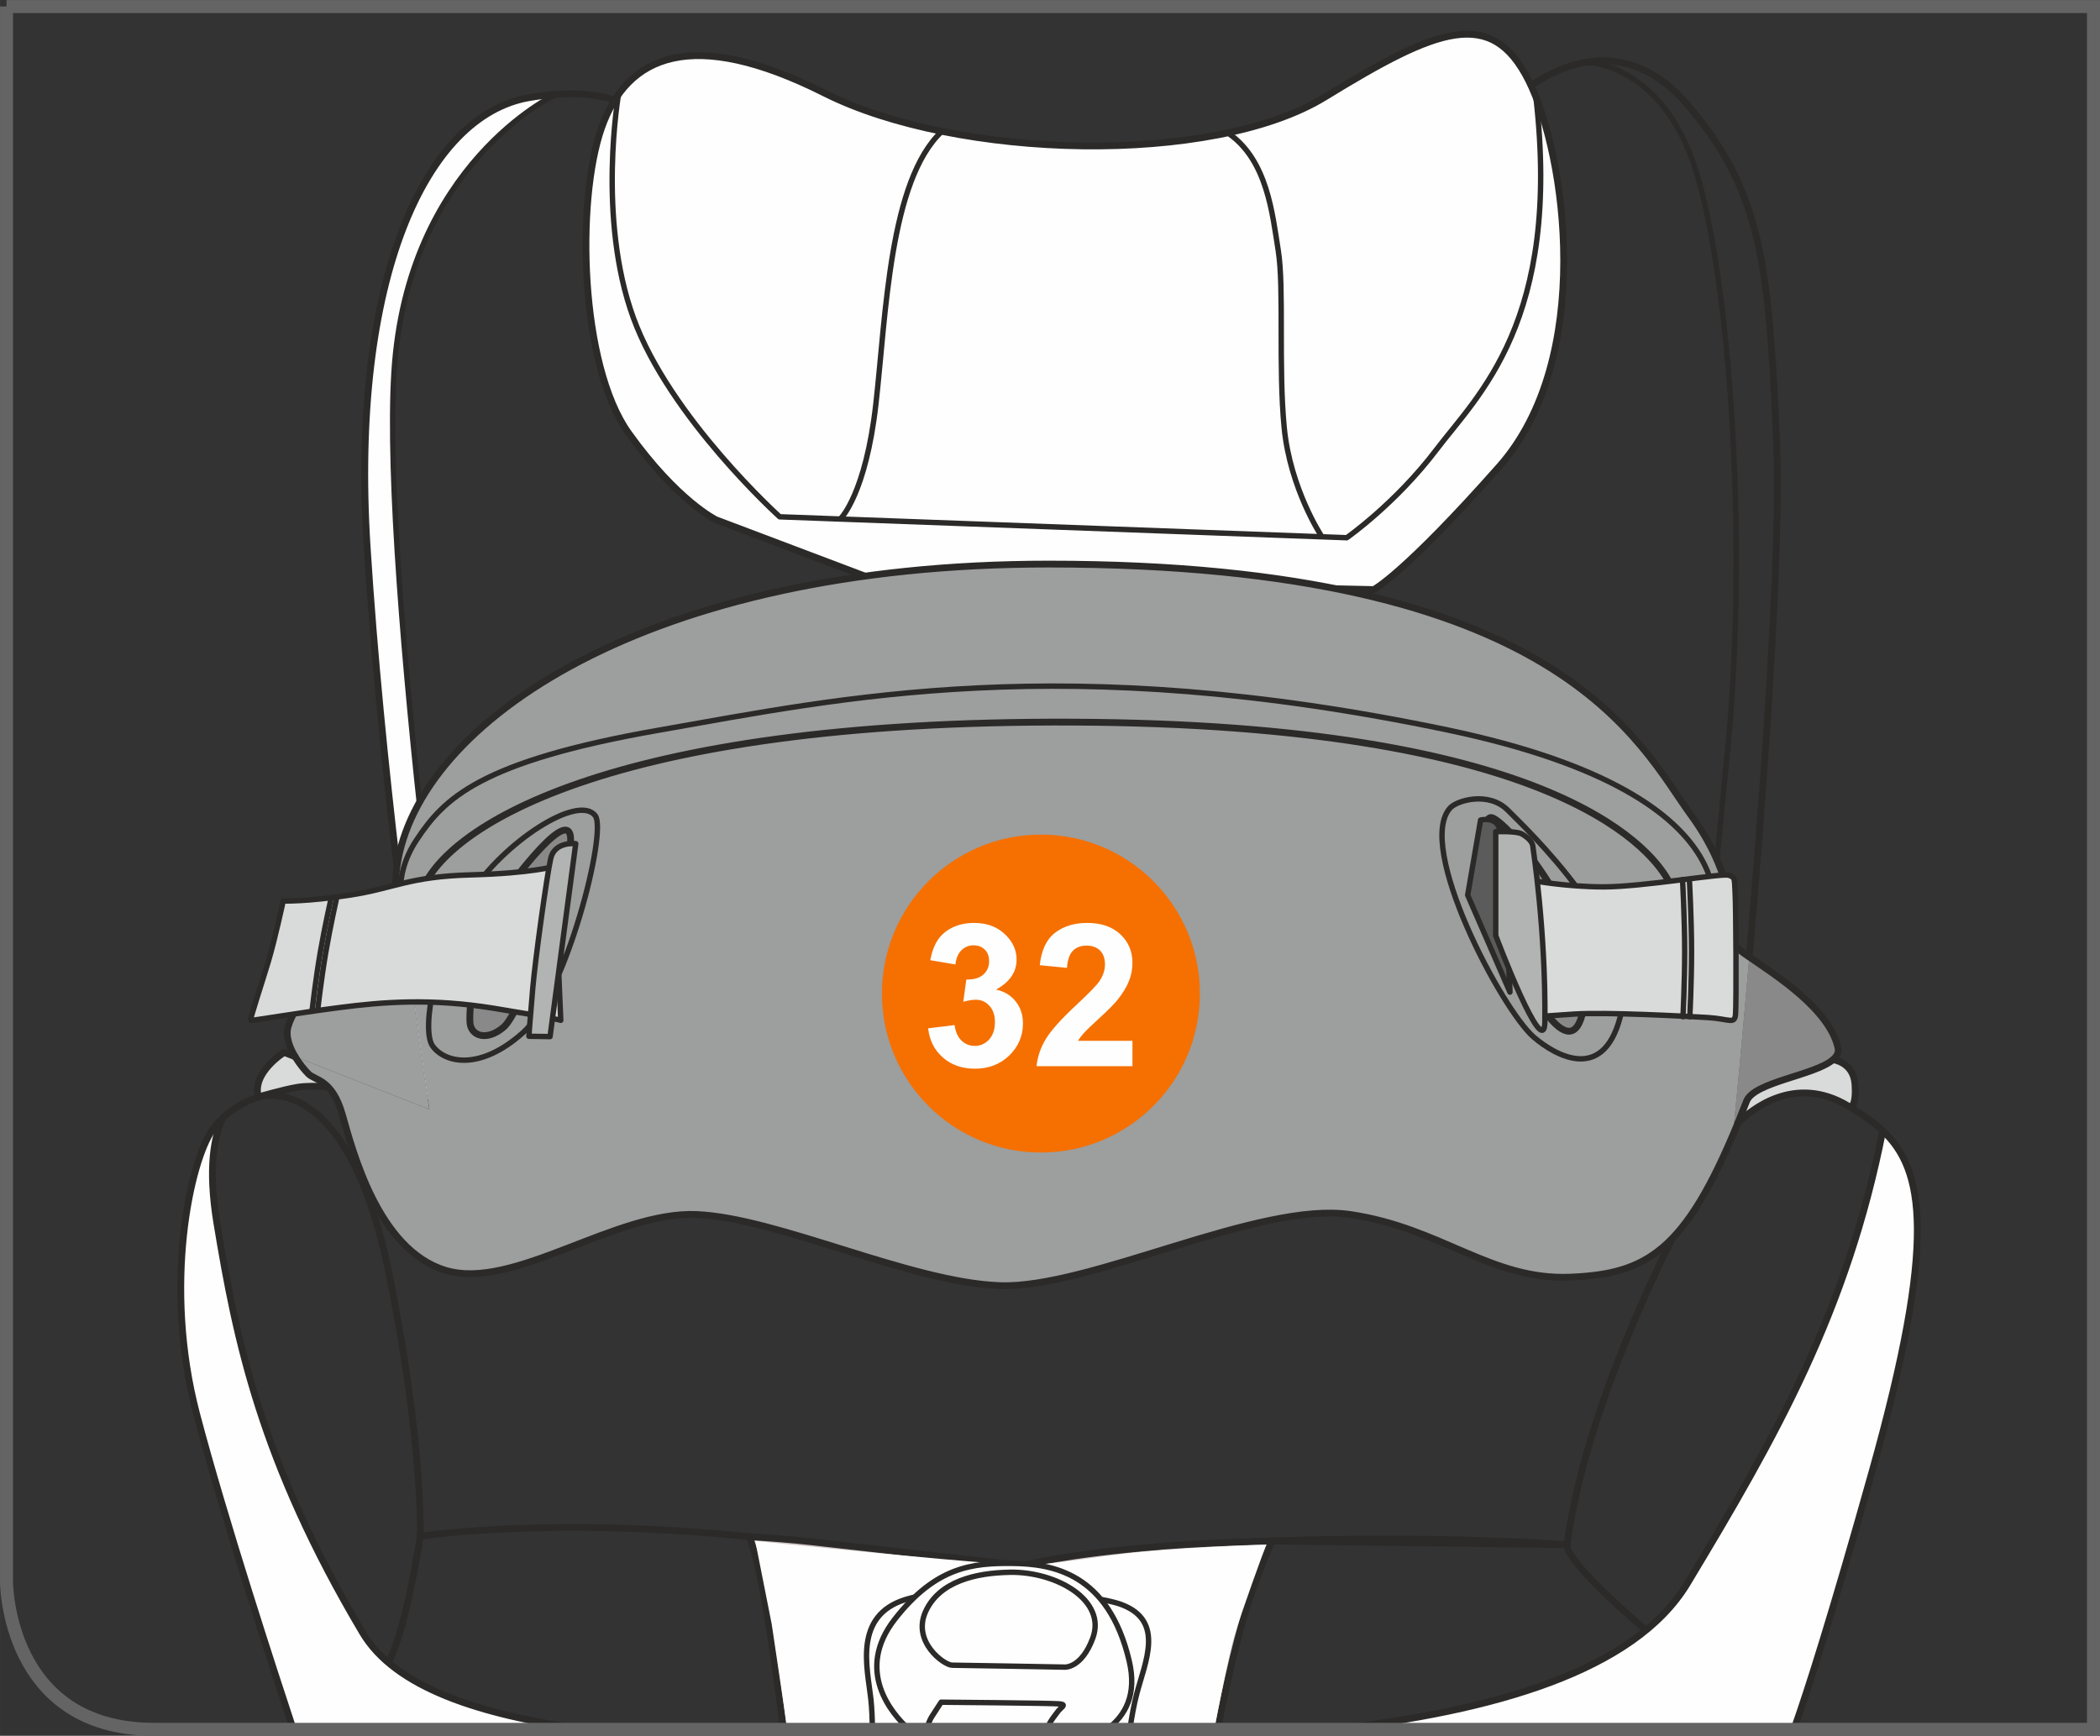 <?xml version="1.0" encoding="UTF-8"?>
<!DOCTYPE svg PUBLIC "-//W3C//DTD SVG 1.1//EN" "http://www.w3.org/Graphics/SVG/1.1/DTD/svg11.dtd">
<!-- Creator: CorelDRAW 2017 -->
<svg xmlns="http://www.w3.org/2000/svg" xml:space="preserve" width="29.723mm" height="24.572mm" version="1.1" style="shape-rendering:geometricPrecision; text-rendering:geometricPrecision; image-rendering:optimizeQuality; fill-rule:evenodd; clip-rule:evenodd"
viewBox="0 0 435.73 360.22"
 xmlns:xlink="http://www.w3.org/1999/xlink">
 <rect x="0" y="0" width="435.73" height="360.22" fill="#333333" stroke="none"/>
 <defs>
  <style type="text/css">
   <![CDATA[
    .str3 {stroke:#646464;stroke-width:2.7;stroke-miterlimit:4}
    .str2 {stroke:#2B2A29;stroke-width:1.41;stroke-miterlimit:4}
    .str0 {stroke:#2B2A29;stroke-width:1.41;stroke-linecap:round;stroke-linejoin:round;stroke-miterlimit:4}
    .str1 {stroke:#2B2A29;stroke-width:1.12;stroke-linecap:round;stroke-linejoin:round;stroke-miterlimit:4}
    .fil1 {fill:none;fill-rule:nonzero}
    .fil0 {fill:#FEFEFE;fill-rule:nonzero}
    .fil2 {fill:#D9DADA;fill-rule:nonzero}
    .fil7 {fill:#B2B3B3;fill-rule:nonzero}
    .fil5 {fill:#9D9E9E;fill-rule:nonzero}
    .fil4 {fill:#898989;fill-rule:nonzero}
    .fil6 {fill:#5B5B5B;fill-rule:nonzero}
    .fil3 {fill:#CCC3C0;fill-rule:nonzero}
    .fil8 {fill:#F57000;fill-rule:nonzero}
   ]]>
  </style>
 </defs>
 <g id="Слой_x0020_1">
  <path class="fil0" d="M390.66 234.67c8.53,8.02 11.3,22.52 -2.25,70.78 -8.3,29.58 -13.28,45.19 -16.21,53.43l-95.47 0c32.78,-3.73 62.36,-11.99 73.36,-30.23 18.42,-30.55 33.18,-56.57 40.56,-93.97zm-329.83 124.2c-3.79,-11.45 -14.33,-43.73 -20.03,-65.38 -7.03,-26.71 -1.34,-52.58 3.28,-59.05 0.67,-0.93 1.4,-1.77 2.19,-2.51 -1.87,3.83 -3.16,10.48 -1.26,21.97 3.99,24.13 9.03,49.26 30.23,84.93 6.72,11.31 24.23,17.09 46.15,20.04l-60.56 0z"/>
  <path class="fil1 str0" d="M46.28 231.92c0,0.01 -0.01,0.01 -0.01,0.02 -1.87,3.82 -3.16,10.48 -1.26,21.96 3.99,24.13 9.03,49.27 30.23,84.94 6.72,11.31 24.24,17.08 46.16,20.03m155.32 0c32.79,-3.73 62.37,-11.98 73.37,-30.23 18.42,-30.55 33.18,-56.58 40.56,-93.98"/>
  <path class="fil2" d="M64 222.85c0.84,0.84 2.45,1.05 4.05,2.68 -1.94,-0.12 -4.49,-0.18 -6.39,0.13 -3.12,0.52 -8.05,2 -8.05,2 -1.44,-5.04 5.35,-9.26 5.35,-9.26l2.28 0.89c0.97,1.6 2.12,2.92 2.76,3.56z"/>
  <path class="fil1 str1" d="M329.89 13.01c0,0 15.11,0.53 21.97,22.32 6.85,21.79 10.89,75.39 6.68,119.5 -4.22,44.11 -7.2,72.05 -7.2,72.05l8.46 6.24 0.41 0.3"/>
  <path class="fil0" d="M115.13 19.59l0.01 0.1c0,0 -30.75,14.41 -33.39,57.64 -2.64,43.23 14.23,162.38 14.23,162.38l-7.06 -10.52c-1.24,-8.23 -9.49,-64.14 -12.74,-115.66 -3.51,-55.77 12.19,-89.51 33.51,-93.26 1.92,-0.34 3.74,-0.56 5.44,-0.69z"/>
  <path class="fil1 str1" d="M115.14 19.69c0,0 -30.76,14.41 -33.39,57.64 -2.64,43.23 14.23,162.38 14.23,162.38l-7.06 -10.52 -3.24 -4.82"/>
  <path class="fil1 str0" d="M53.61 227.65c0,0 4.93,-1.47 8.05,-2 3.52,-0.58 9.26,0.12 9.26,0.12"/>
  <path class="fil1 str0" d="M53.61 227.65c0,0 18.3,-6.38 27.03,36.32 7.17,35.08 6.56,54.83 6.56,54.83 0,0 26.95,-4.15 68.31,0.11"/>
  <path class="fil1 str1" d="M350.53 182.53c0,0 0.45,8.06 0.45,14.86 0,6.8 -0.36,13.6 -0.36,13.6"/>
  <path class="fil3 str0" d="M263.92 319.8c0,0 29.91,-1.35 61.23,0.76l-61.23 -0.76z"/>
  <path class="fil1 str1" d="M349.11 182.53c0,0 0.45,8.06 0.45,14.86 0,6.8 -0.36,13.6 -0.36,13.6"/>
  <path class="fil3" d="M240.91 320.91c-20.39,1.64 -28.59,3.98 -28.59,3.98 0,0 -27.42,-3.05 -43.82,-4.92 -3.83,-0.44 -8.34,-0.79 -12.99,-1.07 0.25,0.75 0.52,1.57 0.81,2.47 2.33,7.35 5.07,28.13 6.23,37.49l90.11 0c1.64,-8.51 4.33,-21 7.46,-29.53 1.68,-4.56 2.9,-7.57 3.8,-9.55 -8.72,0.27 -17.02,0.63 -23.01,1.11z"/>
  <path class="fil1 str2" d="M240.91 320.91c-20.39,1.64 -28.59,3.98 -28.59,3.98 0,0 -27.42,-3.05 -43.82,-4.92 -3.83,-0.44 -8.34,-0.79 -12.99,-1.07 0.25,0.75 0.52,1.57 0.81,2.47 2.33,7.35 5.07,28.13 6.23,37.49m90.11 0c1.64,-8.51 4.33,-21 7.46,-29.53 1.68,-4.56 2.9,-7.57 3.8,-9.55 -8.72,0.27 -17.02,0.63 -23.01,1.11"/>
  <path class="fil1 str0" d="M351.51 248.27c0,0 -21.96,39.27 -26.36,72.29 -0.47,3.52 16.29,17.69 16.29,17.69"/>
  <path class="fil2" d="M383.99 229.8l-0.02 0.02c-0.16,-0.1 -0.32,-0.2 -0.49,-0.29 -11.08,-6.71 -20.14,0.78 -22.9,3.52 0.6,-1.45 1.2,-2.98 1.82,-4.58 1.65,-3.98 14.14,-5.31 17.92,-8.57l0.02 0.02c0,0 4.17,0.47 4.52,5 0.35,4.53 -0.88,4.88 -0.88,4.88z"/>
  <path class="fil4" d="M359.8 233.13c0.34,-3.42 1.64,-16.89 3.15,-34.54 5.34,3.68 16.77,10.89 18.44,18.98 0.14,0.88 -0.26,1.65 -1.06,2.33 -3.78,3.26 -16.27,4.59 -17.92,8.57 -0.62,1.59 -1.22,3.12 -1.82,4.58 -0.15,0.15 -0.27,0.27 -0.38,0.38 -0.33,0.34 -0.49,0.54 -0.49,0.54 0,0 0.03,-0.29 0.08,-0.84z"/>
  <path class="fil5" d="M82.37 179.82c2.97,25.29 5.86,44.78 6.55,49.37 0.1,0.68 0.16,1.03 0.16,1.03l-27.84 -10.94c-1.16,-1.92 -2.06,-4.25 -1.45,-6.28 2.81,-9.49 22.49,-25.31 22.49,-25.31 -0.32,-2.6 -0.28,-5.23 0.09,-7.88z"/>
  <path class="fil1 str0" d="M360.59 233.05c2.76,-2.74 11.82,-10.23 22.91,-3.52 0.16,0.1 0.32,0.2 0.49,0.29 2.45,1.5 4.72,2.99 6.68,4.85 8.53,8.02 11.29,22.52 -2.25,70.78 -8.3,29.58 -13.28,45.19 -16.2,53.43m-311.37 0c-3.79,-11.45 -14.34,-43.73 -20.04,-65.38 -7.03,-26.71 -1.34,-52.58 3.28,-59.05 0.67,-0.93 1.41,-1.77 2.19,-2.51 2.19,-2.07 4.78,-3.41 7.33,-4.28 -1.44,-5.04 5.35,-9.26 5.35,-9.26l2.28 0.89"/>
  <path class="fil1 str0" d="M82.37 179.82c-2.35,-19.97 -4.75,-43.56 -6.19,-66.28 -3.52,-55.77 12.19,-89.51 33.51,-93.26 1.93,-0.34 3.74,-0.56 5.44,-0.69 17.17,-1.27 23.53,7.54 27.37,12.88 4.21,5.85 25.54,33.27 78.03,33.5 52.49,0.24 81.3,-31.16 88.58,-40.3 4.17,-5.24 11.96,-11.72 20.77,-12.88 6.54,-0.86 13.65,1.21 20.23,8.9 15.47,18.05 16.87,33.28 18.51,69.59 1.03,22.74 -2.72,72.95 -5.66,107.32"/>
  <path class="fil0" d="M148.6 107.89c0,0 -8.04,-3.86 -18.16,-18 -10.13,-14.15 -10.93,-48.22 -5.63,-63.33 5.31,-15.11 18.8,-21.05 46.29,-7.23 27.48,13.82 80.52,15.11 103.83,0.8 23.31,-14.31 34.55,-18.8 42.27,-3.37 7.72,15.43 13.66,57.7 -6.11,80.04 -19.77,22.34 -26.04,25.55 -26.04,25.55l-104.15 -2.25 -32.31 -12.22z"/>
  <path class="fil1 str0" d="M148.6 107.89c0,0 -8.04,-3.86 -18.16,-18 -10.13,-14.15 -10.93,-48.22 -5.63,-63.33 5.31,-15.11 18.8,-21.05 46.29,-7.23 27.48,13.82 80.52,15.11 103.83,0.8 23.31,-14.31 34.55,-18.8 42.27,-3.37 7.72,15.43 13.66,57.7 -6.11,80.04 -19.77,22.34 -26.04,25.55 -26.04,25.55l-104.15 -2.25 -32.31 -12.22"/>
  <path class="fil1 str1" d="M128.35 19.49c0,0 -4.5,25.72 3.06,46.45 7.55,20.73 30.37,41.31 30.37,41.31l117.66 4.34c0,0 10.13,-7.07 18.64,-18.32 8.52,-11.25 25.91,-26.67 20.61,-73.12"/>
  <path class="fil1 str1" d="M274.19 111.25c0,0 -6.5,-9.84 -7.73,-22.5 -1.23,-12.65 0,-29 -1.23,-36.73 -1.23,-7.73 -2.29,-18.63 -10.19,-24.25"/>
  <path class="fil1 str1" d="M174.48 107.56c0,0 5.16,-5.1 7.26,-23.73 2.11,-18.63 2.81,-46.4 13.71,-56.59"/>
  <path class="fil5" d="M360.21 233.43c0.1,-0.11 0.23,-0.24 0.38,-0.39 -10.98,26.86 -19.06,31.31 -34.73,31.98 -16.52,0.7 -26.71,-10.19 -45.69,-13 -18.98,-2.81 -54.13,15.46 -72.75,14.76 -18.63,-0.7 -46.04,-14.06 -62.91,-14.76 -16.87,-0.7 -37.96,15.81 -52.02,11.6 -14.06,-4.22 -19.33,-24.96 -21.44,-32.34 -2.11,-7.38 -5.62,-7.03 -7.03,-8.44 -0.64,-0.64 -1.79,-1.96 -2.76,-3.56l27.84 10.94c0,0 -0.06,-0.35 -0.16,-1.03 -0.69,-4.6 -3.58,-24.08 -6.55,-49.38 4.23,-30.11 52.2,-62.77 135.23,-62.77 106.5,0 122.67,37.61 133.21,52.02 10.54,14.41 8.08,25.3 9.49,27.41 0.28,0.44 1.26,1.15 2.65,2.11 -1.51,17.65 -2.81,31.12 -3.15,34.54 -0.06,0.55 -0.08,0.84 -0.08,0.84 0,0 0.17,-0.21 0.49,-0.54z"/>
  <path class="fil1 str0" d="M380.35 219.92c0,0 4.17,0.47 4.53,5 0.35,4.53 -0.88,4.88 -0.88,4.88"/>
  <path class="fil1 str0" d="M61.24 219.29c-1.16,-1.92 -2.06,-4.25 -1.45,-6.28 2.81,-9.49 22.49,-25.3 22.49,-25.3 -0.32,-2.6 -0.28,-5.23 0.09,-7.88 4.23,-30.12 52.2,-62.77 135.23,-62.77 106.5,0 122.66,37.61 133.21,52.02 10.54,14.41 8.08,25.3 9.49,27.42 0.29,0.43 1.27,1.15 2.65,2.1 5.34,3.68 16.77,10.89 18.44,18.98 0.14,0.89 -0.27,1.66 -1.06,2.33 -3.78,3.26 -16.28,4.59 -17.92,8.57 -0.62,1.6 -1.23,3.12 -1.82,4.58 -10.99,26.85 -19.07,31.31 -34.73,31.98 -16.52,0.7 -26.71,-10.19 -45.69,-13 -18.98,-2.81 -54.13,15.46 -72.76,14.76 -18.63,-0.7 -46.04,-14.06 -62.92,-14.76 -16.87,-0.7 -37.95,15.82 -52.02,11.59 -14.06,-4.21 -19.33,-24.95 -21.44,-32.33 -2.11,-7.38 -5.62,-7.03 -7.03,-8.44 -0.64,-0.64 -1.79,-1.96 -2.76,-3.56z"/>
  <path class="fil1 str1" d="M123.52 169.3c2.5,3.34 -6.09,37.02 -15,44.99 -8.9,7.97 -16.17,6.33 -18.74,2.81 -2.58,-3.52 0.94,-20.62 7.73,-31.4 6.79,-10.78 22.49,-21.09 26.01,-16.4z"/>
  <path class="fil4" d="M105.24 184.53c0,0 14.06,-19.45 13.12,-9.37 -0.94,10.07 -10.31,34.91 -13.82,37.96 -3.52,3.05 -6.84,1.9 -7.03,-0.94 -0.23,-3.51 1.17,-18.98 7.73,-27.65z"/>
  <path class="fil1 str0" d="M105.24 184.53c0,0 14.06,-19.45 13.12,-9.37 -0.94,10.07 -10.31,34.91 -13.82,37.96 -3.52,3.05 -6.84,1.9 -7.03,-0.94 -0.23,-3.51 1.17,-18.98 7.73,-27.65z"/>
  <path class="fil1 str1" d="M300.9 167.66c1.41,-1.55 7.97,-3.51 11.95,0.47 3.98,3.98 26.95,25.78 23.67,41.47 -3.28,15.7 -13.82,9.45 -18.28,5.63 -6.56,-5.63 -24.61,-39.61 -17.34,-47.57z"/>
  <path class="fil4" d="M315.66 201.64c-5.39,-10.78 -9.84,-33.74 -5.86,-31.87 3.98,1.88 21.09,22.26 18.98,38.19 -2.11,15.93 -12.18,-4.45 -13.12,-6.33z"/>
  <path class="fil1 str0" d="M315.66 201.64c-5.39,-10.78 -9.84,-33.74 -5.86,-31.87 3.98,1.88 21.09,22.26 18.98,38.19 -2.11,15.93 -12.18,-4.45 -13.12,-6.33z"/>
  <path class="fil1 str1" d="M87.43 185.24c-4.22,12.89 -3.28,5.86 -3.52,4.45 0,0 -3.05,-7.03 2.58,-15.47 5.62,-8.44 12.89,-16.17 50.38,-22.72 37.49,-6.56 83.86,-16.72 163.56,0 67.02,14.06 54.36,41.94 54.36,41.94"/>
  <path class="fil1 str0" d="M354.79 193.44c-2.11,4.69 -4.45,-3.28 -8.67,-10.78 -4.22,-7.5 -25.54,-32.34 -123.25,-32.8 -97.71,-0.47 -131.22,22.49 -135.44,35.38"/>
  <g id="_1607739184">
   <path class="fil6" d="M307.21 170.18c0,0 3.94,-0.99 4.03,2.77 0.09,3.67 0.98,17.1 1.52,23.81 0.54,6.71 0.54,9.13 0.54,9.13l-8.77 -20.14 2.68 -15.57z"/>
   <path class="fil1 str1" d="M307.21 170.18c0,0 3.94,-0.99 4.03,2.77 0.09,3.67 0.98,17.1 1.52,23.81 0.54,6.71 0.54,9.13 0.54,9.13l-8.77 -20.14 2.68 -15.57"/>
   <path class="fil2" d="M317.86 182.71c0,0 6.98,1.34 14.95,1.34 7.96,0 24.44,-2.86 25.87,-2.42 1.43,0.45 1.16,0.81 1.34,3.67 0.18,2.87 0.27,22.91 0.09,25.15 -0.18,2.24 -1.26,0.98 -5.82,0.71 -4.57,-0.27 -21.03,-1.16 -27.75,-0.71 -6.71,0.44 -7.61,0.54 -7.61,0.54l-1.07 -28.29z"/>
   <path class="fil1 str1" d="M317.86 182.71c0,0 6.98,1.34 14.95,1.34 7.96,0 24.44,-2.86 25.87,-2.42 1.43,0.45 1.16,0.81 1.34,3.67 0.18,2.87 0.27,22.91 0.09,25.15 -0.18,2.24 -1.26,0.98 -5.82,0.71 -4.57,-0.27 -21.03,-1.16 -27.75,-0.71 -6.71,0.44 -7.61,0.54 -7.61,0.54l-1.07 -28.29z"/>
   <path class="fil7" d="M310.34 172.6c0,0 4.2,-0.18 5.37,0.44 1.16,0.63 2.24,1.61 2.33,2.51 0.09,0.89 2.7,17.54 2.51,36.43 -0.09,8.95 -10.2,-17.81 -10.2,-17.81l0 -21.57z"/>
   <path class="fil1 str1" d="M310.34 172.6c0,0 4.2,-0.18 5.37,0.44 1.16,0.63 2.24,1.61 2.33,2.51 0.09,0.89 2.7,17.54 2.51,36.43 -0.09,8.95 -10.2,-17.81 -10.2,-17.81l0 -21.57"/>
   <path class="fil1 str1" d="M350.53 182.53c0,0 0.45,8.06 0.45,14.86 0,6.8 -0.36,13.6 -0.36,13.6"/>
   <path class="fil1 str1" d="M349.11 182.53c0,0 0.45,8.06 0.45,14.86 0,6.8 -0.36,13.6 -0.36,13.6"/>
   <path class="fil2" d="M115 179.8c0,0 -4.59,1.42 -17.35,1.76 -12.76,0.34 -15.79,2.77 -24.98,4.19 -9.18,1.42 -13.91,1.22 -13.91,1.22 0,0 -1.69,7.9 -3.1,12.62 -1.42,4.72 -3.85,12.01 -3.65,12.15 0.2,0.13 8.98,-1.42 18.3,-2.63 9.31,-1.22 19.24,-1.96 32.13,0.13 12.89,2.09 13.91,2.5 13.91,2.5l-1.35 -31.94z"/>
   <path class="fil1 str1" d="M115 179.8c0,0 -4.59,1.42 -17.35,1.76 -12.76,0.34 -15.79,2.77 -24.98,4.19 -9.18,1.42 -13.91,1.22 -13.91,1.22 0,0 -1.69,7.9 -3.1,12.62 -1.42,4.72 -3.85,12.01 -3.65,12.15 0.2,0.13 8.98,-1.42 18.3,-2.63 9.31,-1.22 19.24,-1.96 32.13,0.13 12.89,2.09 13.91,2.5 13.91,2.5l-1.35 -31.94z"/>
   <path class="fil7" d="M119.46 175.08c0,0 -4.39,-0.54 -5.2,3.11 -0.81,3.64 -3.18,20.72 -3.71,26.8 -0.54,6.08 -0.81,10.06 -0.81,10.06l4.39 0.07 5.33 -40.03z"/>
   <path class="fil1 str1" d="M119.46 175.08c0,0 -4.39,-0.54 -5.2,3.11 -0.81,3.64 -3.18,20.72 -3.71,26.8 -0.54,6.08 -0.81,10.06 -0.81,10.06l4.39 0.07 5.33 -40.03z"/>
   <path class="fil1 str1" d="M64.76 209.63c0,0 0.75,-6.51 1.69,-11.96 0.94,-5.44 2.16,-10.84 2.16,-10.84"/>
   <path class="fil1 str1" d="M65.93 209.46c0,0 0.75,-6.51 1.69,-11.96 0.94,-5.44 2.16,-10.84 2.16,-10.84"/>
  </g>
  <path class="fil1 str0" d="M87.2 318.8c0,0 -2.81,18.63 -6.33,25.66"/>
  <path class="fil0" d="M163.37 358.87l-3.24 -21.79 -3.43 -17.31c0,0 37.08,3.87 54.1,5.01 5.71,0.38 15.9,-1.81 26.25,-2.75 12.89,-1.17 25.66,-1.46 25.66,-1.46 0,0 -5.29,14.35 -6.68,19.21 -1.17,4.11 -3.38,15.49 -4.07,19.1l-88.59 0z"/>
  <path class="fil0" d="M181 358.87c-0,-2.07 -0.09,-4.29 -0.31,-6.33 -0.7,-6.33 -3.66,-17.25 7.22,-20.61 11.24,-3.47 38.52,-1.4 44.95,1.12 8.77,3.43 4.77,11.76 3.01,18.44 -0.59,2.24 -1.06,4.87 -1.42,7.38l-53.44 0z"/>
  <path class="fil1 str1" d="M181 358.87c-0,-2.07 -0.09,-4.29 -0.31,-6.33 -0.7,-6.33 -3.66,-17.25 7.22,-20.61 11.24,-3.47 38.52,-1.4 44.95,1.12 8.77,3.43 4.77,11.76 3.01,18.44 -0.59,2.24 -1.06,4.87 -1.42,7.38"/>
  <path class="fil0" d="M188.59 358.87c-3.63,-3.26 -11.22,-12.23 -2.91,-22.87 8.53,-10.92 16.18,-11.64 24.39,-11.56 8.21,0.08 19.93,1.99 24.23,20.25 1.63,6.9 -0.73,11.33 -4.6,14.18l-41.11 0z"/>
  <path class="fil1 str1" d="M188.59 358.87c-3.63,-3.26 -11.22,-12.23 -2.91,-22.87 8.53,-10.92 16.18,-11.64 24.39,-11.56 8.21,0.08 19.93,1.99 24.23,20.25 1.63,6.9 -0.73,11.33 -4.6,14.18"/>
  <path class="fil0" d="M209.51 326.28c9.72,-0.16 20.16,5.82 17.22,13.71 -2.33,6.25 -5.82,5.98 -5.82,5.98 0,0 -21.68,-0.4 -23.35,-0.4 -1.67,0 -8.37,-4.86 -5.5,-11.15 2.87,-6.3 10.52,-8.02 17.45,-8.13z"/>
  <path class="fil1 str1" d="M209.51 326.28c9.72,-0.16 20.16,5.82 17.22,13.71 -2.33,6.25 -5.82,5.98 -5.82,5.98 0,0 -21.68,-0.4 -23.35,-0.4 -1.67,0 -8.37,-4.86 -5.5,-11.15 2.87,-6.3 10.52,-8.02 17.45,-8.13z"/>
  <path class="fil0" d="M192.27 358.87c0.32,-1.1 0.68,-2.03 1.08,-2.64l1.93 -2.98c0,0 23.03,0.18 24.61,0.35 1.58,0.18 0.18,0.7 -0.53,1.76 -0.36,0.54 -1.33,1.55 -2.2,3.52l-24.89 0z"/>
  <path class="fil1 str1" d="M192.27 358.87c0.32,-1.1 0.68,-2.03 1.08,-2.64l1.93 -2.98c0,0 23.03,0.18 24.61,0.35 1.58,0.18 0.18,0.7 -0.53,1.76 -0.36,0.54 -1.33,1.55 -2.2,3.52"/>
  <path class="fil1 str3" d="M1.35 1.35l0 326.92c0,0 0,30.61 30.6,30.61l402.43 0 0 -357.52 -433.03 0z"/>
  <path class="fil8" d="M215.98 239.18c18.22,0 32.99,-14.77 32.99,-32.99 0,-18.22 -14.77,-32.99 -32.99,-32.99 -18.21,0 -32.99,14.77 -32.99,32.99 0,18.22 14.77,32.99 32.99,32.99z"/>
  <path class="fil0" d="M192.58 213.4l5.49 -0.67c0.18,1.4 0.66,2.47 1.42,3.21 0.76,0.74 1.69,1.11 2.78,1.11 1.17,0 2.16,-0.45 2.97,-1.34 0.8,-0.89 1.2,-2.09 1.2,-3.6 0,-1.42 -0.39,-2.56 -1.15,-3.39 -0.76,-0.83 -1.7,-1.25 -2.8,-1.25 -0.73,0 -1.6,0.14 -2.62,0.42l0.63 -4.62c1.54,0.04 2.71,-0.29 3.52,-1.01 0.81,-0.7 1.21,-1.64 1.21,-2.81 0,-1 -0.29,-1.78 -0.89,-2.38 -0.6,-0.6 -1.38,-0.89 -2.36,-0.89 -0.97,0 -1.79,0.34 -2.49,1.01 -0.69,0.68 -1.1,1.67 -1.25,2.96l-5.23 -0.89c0.36,-1.79 0.9,-3.23 1.64,-4.29 0.74,-1.07 1.76,-1.91 3.07,-2.53 1.31,-0.61 2.78,-0.91 4.41,-0.91 2.79,0 5.03,0.89 6.71,2.67 1.4,1.45 2.09,3.1 2.09,4.93 0,2.6 -1.42,4.68 -4.27,6.23 1.7,0.36 3.05,1.17 4.07,2.44 1.02,1.27 1.52,2.79 1.52,4.59 0,2.6 -0.95,4.82 -2.84,6.65 -1.9,1.83 -4.27,2.74 -7.1,2.74 -2.69,0 -4.9,-0.77 -6.66,-2.31 -1.77,-1.54 -2.79,-3.55 -3.07,-6.05zm42.39 2.58l0 5.28 -19.9 0c0.21,-1.99 0.86,-3.88 1.94,-5.66 1.08,-1.78 3.21,-4.15 6.39,-7.11 2.56,-2.38 4.13,-4 4.7,-4.84 0.79,-1.17 1.17,-2.33 1.17,-3.47 0,-1.27 -0.34,-2.24 -1.02,-2.92 -0.68,-0.68 -1.62,-1.02 -2.81,-1.02 -1.18,0 -2.13,0.35 -2.83,1.07 -0.7,0.72 -1.11,1.9 -1.22,3.55l-5.65 -0.56c0.34,-3.13 1.4,-5.37 3.18,-6.73 1.77,-1.36 4,-2.04 6.66,-2.04 2.92,0 5.21,0.79 6.88,2.36 1.68,1.58 2.51,3.54 2.51,5.89 0,1.34 -0.23,2.6 -0.72,3.81 -0.48,1.21 -1.24,2.46 -2.28,3.79 -0.69,0.88 -1.92,2.13 -3.72,3.78 -1.79,1.64 -2.92,2.73 -3.4,3.27 -0.48,0.54 -0.88,1.07 -1.17,1.57l11.28 0z"/>
 </g>
</svg>
